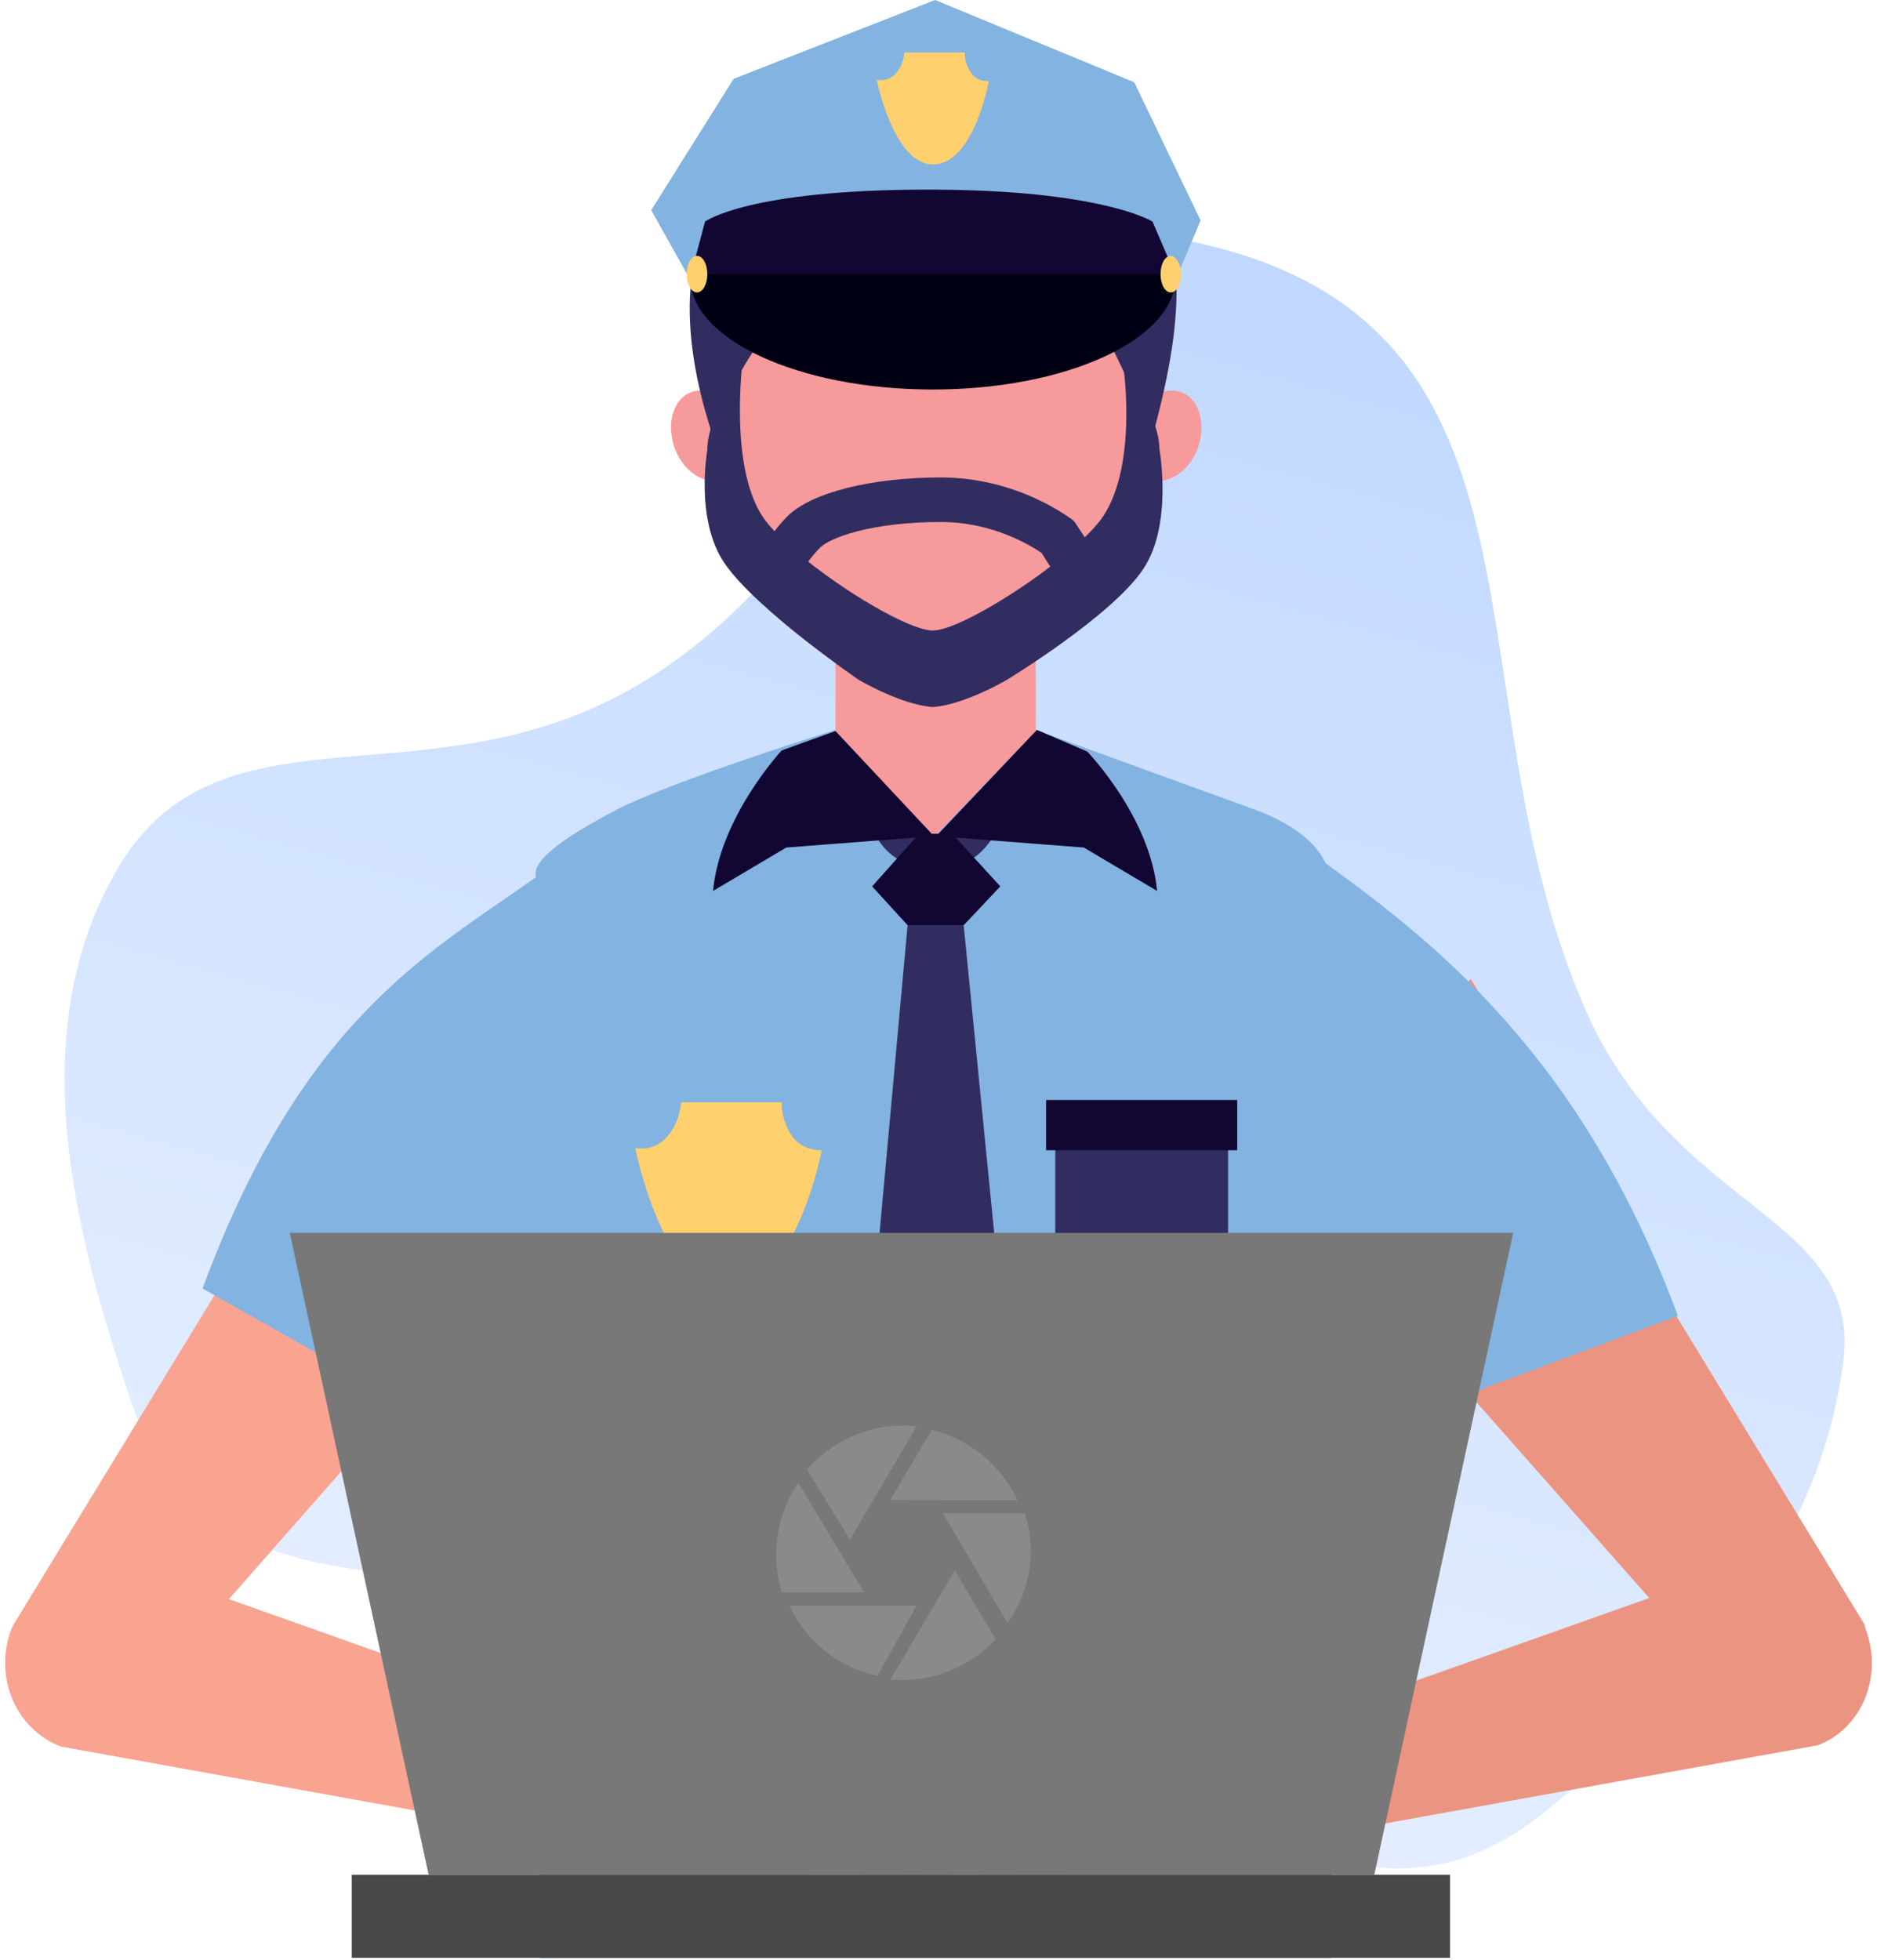<svg xmlns="http://www.w3.org/2000/svg" width="295" height="308" viewBox="0 0 295 308">
  <defs>
    <linearGradient id="trustedbypolice-pic-a" x1="50%" x2="50%" y1="0%" y2="100%">
      <stop offset="0%" stop-color="#82B2FF"/>
      <stop offset="100%" stop-color="#CEE0FF"/>
    </linearGradient>
  </defs>
  <g fill="none" transform="translate(-10)">
    <path fill="url(#trustedbypolice-pic-a)" fill-opacity=".5" d="M170.222,257.058 C217.808,257.049 259.881,293.18 285.416,257.036 C301.659,234.044 315.908,205.711 311.211,175.683 C307.648,152.907 279.124,160.472 256.997,133.772 C223.059,92.822 225.203,34.617 170.264,34.627 C117.839,34.637 134.986,86.266 101.42,124.088 C74.969,153.892 37.477,144.716 29.264,175.738 C21.607,204.654 38.379,232.862 53.969,255.56 C79.375,292.551 121.971,257.067 170.222,257.058 Z" transform="rotate(16 169.735 153.865)"/>
    <g transform="translate(10)">
      <path fill="#83B3E0" d="M209.198,307.69 L209.198,139.551 C209.198,133.336 203.262,129.411 196.966,127.121 C186.534,123.359 162.79,114.69 162.79,114.69 L131.311,114.69 C131.311,114.69 106.128,122.541 97.134,127.121 C91.198,130.229 84.183,134.318 84.183,137.262 L84.902,307.69 L209.198,307.69 Z"/>
      <g fill="#F69A9B" transform="translate(105.394 19.743)">
        <polygon points="57.395 95.127 41.386 111.819 25.917 95.127 25.917 79.691 57.395 79.691"/>
        <path d="M76.642,61.563 C76.642,68.204 59.374,88.845 41.746,88.845 C24.658,88.845 6.85,69.64 6.85,61.563 L6.85,35.717 C6.85,16.513 22.499,0.897 41.746,0.897 L41.746,0.897 C60.993,0.897 76.642,16.513 76.642,35.717 L76.642,61.563 Z"/>
        <path d="M82.938 9.154C81.679 12.923 78.261 15.256 75.383 14.359 72.505 13.461 71.246 9.513 72.505 5.743 73.764 1.974 77.182-.359 80.06.538 82.938 1.436 84.197 5.205 82.938 9.154zM.554 9.154C1.813 12.923 5.231 15.256 8.109 14.359 10.987 13.461 12.246 9.513 10.987 5.743 9.728 1.974 6.31-.359 3.432.538.554 1.436-.705 5.205.554 9.154z" transform="translate(0 41.281)"/>
      </g>
      <path fill="#322D60" d="M112.244,68.383 C112.244,68.383 116.021,54.922 124.296,48.82 L129.332,41.281 C129.332,41.281 134.729,39.845 147.14,44.871 C159.552,49.897 162.79,57.435 174.841,54.743 C174.841,54.743 180.058,65.153 180.957,69.101 C180.957,69.101 183.655,60.127 184.555,51.871 C185.454,43.435 186.713,21.897 160.631,15.077 C133.29,7.897 121.598,25.307 121.598,25.307 C121.598,25.307 119.079,22.436 112.244,33.205 C107.207,40.922 107.027,53.845 112.244,69.101"/>
      <path fill="#322D60" d="M182.216,70.537 C182.216,65.153 176.64,58.332 176.64,58.332 C176.64,58.332 178.799,74.127 172.863,81.845 C167.646,88.486 151.277,99.075 146.601,99.075 C141.924,99.075 125.555,88.665 120.338,81.845 C114.402,74.127 116.741,56.538 116.741,56.538 C116.741,56.538 111.165,65.332 111.165,70.717 C111.165,70.717 109.186,81.665 113.863,88.486 C118.72,95.665 134.909,106.793 134.909,106.793 C134.909,106.793 141.564,110.742 146.601,111.101 C151.637,110.742 158.293,106.793 158.293,106.793 C158.293,106.793 174.841,96.742 179.698,89.383 C184.375,82.383 182.216,70.537 182.216,70.537 Z"/>
      <path fill="#322D60" d="M167.107,92.255 L163.689,86.87 C162.07,85.793 156.134,82.024 147.86,82.024 C136.887,82.024 130.232,84.537 128.793,86.152 C126.634,88.306 124.655,91.896 124.655,91.896 L118.36,88.665 C118.54,88.486 120.698,84.178 123.756,81.127 C127.534,77.358 137.067,75.024 147.86,75.024 C160.091,75.024 168.186,81.486 168.546,81.665 L168.905,82.024 L173.043,88.306 L167.107,92.255 Z"/>
      <g transform="translate(133.11 123.3)">
        <path fill="#322D60" d="M4.497,0.903 C5.756,3.057 7.195,5.031 8.814,6.287 C10.433,7.723 12.052,8.262 13.851,8.262 C14.57,8.262 14.75,8.262 15.29,8.082 C15.829,8.082 16.189,7.903 16.729,7.723 C17.628,7.364 18.527,7.005 19.427,6.287 C20.326,5.569 21.226,4.852 21.945,3.954 C22.305,3.416 22.665,3.057 23.024,2.518 L23.564,1.8 L23.744,1.441 C23.744,1.262 23.744,1.082 24.284,1.082 L24.463,1.082 C24.823,1.082 25.003,1.082 25.363,1.441 C25.723,1.8 25.543,1.8 25.543,1.98 L25.183,2.339 L25.003,3.416 C24.823,4.134 24.643,4.672 24.284,5.39 C23.744,6.646 23.204,8.082 22.305,9.159 C21.405,10.416 20.146,11.492 18.707,12.21 C17.988,12.569 17.268,12.928 16.369,13.108 C15.649,13.287 14.57,13.467 14.03,13.467 C12.232,13.467 10.613,13.108 9.174,12.39 C7.735,11.672 6.296,10.595 5.396,9.339 C3.418,6.826 2.698,3.954 2.698,1.082 C2.698,0.544 3.058,0.185 3.598,0.185 C3.957,0.364 4.137,0.544 4.497,0.903 L4.497,0.903 Z"/>
        <g transform="translate(0 7.723)">
          <polygon fill="#120733" points="11.332 0 3.957 8.256 9.534 14.359 18.348 14.359 24.104 8.256 16.549 0"/>
          <polygon fill="#322D60" points="18.348 14.359 9.534 14.359 .18 117.024 13.671 143.946 28.601 117.742"/>
        </g>
      </g>
      <path fill="#120733" d="M35.616 17.056L51.445.364 59.36 3.775C59.36 3.775 69.253 14.005 70.332 25.672L58.82 18.851 35.616 17.056zM35.256 17.056L19.787.544 11.332 3.595C11.332 3.595 1.619 14.005.54 25.672L12.052 18.851 35.256 17.056z" transform="translate(111.524 114.326)"/>
      <path fill="#FFD06D" d="M114.402,202.458 C104.149,202.458 99.832,180.382 99.832,180.382 C99.832,180.382 102.71,181.1 104.869,178.587 C107.027,176.074 107.027,173.202 107.027,173.202 L122.857,173.202 C122.857,173.202 122.677,175.715 124.296,178.228 C125.915,180.92 129.152,180.741 129.152,180.741 C129.152,180.741 125.015,202.458 114.402,202.458 Z"/>
      <g transform="translate(163.689 172.305)">
        <path fill="#322D60" d="M2.159,2.692 L2.159,24.589 C2.159,28.538 5.396,31.769 9.354,31.769 L22.125,31.769 C26.082,31.769 29.32,28.538 29.32,24.589 L29.32,2.692 L2.159,2.692 Z"/>
        <rect width="30.04" height="7.897" x=".72" y=".538" fill="#120733"/>
      </g>
      <polygon fill="#83B3E0" points="115.302 12.384 102.351 33.025 108.287 43.615 184.915 43.615 188.692 34.64 178.259 12.923 146.96 0"/>
      <path fill="#120733" d="M184.915,43.615 L108.466,43.615 L110.805,34.82 C110.805,34.82 117.46,29.794 145.881,29.794 C173.223,29.794 181.137,34.82 181.137,34.82 L184.915,43.615 Z"/>
      <path fill="#000014" d="M108.466,43.076 C108.466,43.256 108.466,43.435 108.466,43.615 C108.466,53.307 125.555,61.204 146.601,61.204 C167.646,61.204 184.735,53.307 184.735,43.615 C184.735,43.435 184.735,43.256 184.735,43.076 L108.466,43.076 Z"/>
      <path fill="#FFD06D" d="M146.601 25.846C140.485 25.846 137.787 12.564 137.787 12.564 137.787 12.564 139.585 12.923 140.845 11.487 142.104 10.051 142.104 8.256 142.104 8.256L151.637 8.256C151.637 8.256 151.457 9.692 152.537 11.308 153.436 12.923 155.415 12.743 155.415 12.743 155.415 12.743 153.076 25.846 146.601 25.846zM185.634 43.076C185.634 44.692 184.915 45.948 184.015 45.948 183.116 45.948 182.396 44.692 182.396 43.076 182.396 41.461 183.116 40.204 184.015 40.204 184.735 40.204 185.634 41.461 185.634 43.076zM111.165 43.076C111.165 44.692 110.445 45.948 109.546 45.948 108.646 45.948 107.927 44.692 107.927 43.076 107.927 41.461 108.646 40.204 109.546 40.204 110.445 40.204 111.165 41.461 111.165 43.076z"/>
      <g transform="translate(0 153.813)">
        <g transform="translate(133.11)">
          <path fill="#EC9482" d="M160.091,102.132 L159.912,101.414 L98.034,0.005 C98.034,0.005 88.68,10.416 85.982,15.98 C81.485,25.492 80.945,46.133 80.945,46.133 L126.095,97.286 C126.095,97.286 67.994,117.927 67.634,117.927 C67.634,117.927 61.518,117.029 55.402,115.055 C49.466,113.26 42.271,113.619 36.155,114.875 C32.018,115.234 21.585,116.67 11.332,120.439 C9.893,120.978 9.174,122.593 9.713,124.209 C9.893,124.567 10.073,124.926 10.433,125.285 C7.555,126.362 4.857,127.619 2.159,129.055 C0.72,129.773 0.18,131.567 1.079,133.003 C1.259,133.362 1.619,133.721 1.979,133.901 C1.259,134.798 1.079,136.054 1.799,137.131 C2.338,138.029 3.238,138.567 4.317,138.567 C4.857,138.567 5.216,138.388 5.756,138.208 C6.296,137.849 7.015,137.49 7.555,137.311 C7.195,138.029 7.015,138.926 7.555,139.824 C8.095,140.901 9.174,141.439 10.253,141.439 C10.613,141.439 11.152,141.26 11.512,141.08 C16.369,138.747 21.765,137.131 26.622,136.054 C22.485,138.747 28.421,144.131 33.457,141.26 C38.314,138.567 48.567,135.516 48.567,135.516 L69.073,135.516 L152.537,120.439 C159.372,117.927 162.97,109.67 160.091,102.132 Z"/>
          <path fill="#C17368" d="M8.274 4.667C11.152 3.949 13.851 3.231 16.729 2.513L25.183.179C22.305.179 19.427.718 16.549 1.436 13.671 2.333 10.973 3.231 8.274 4.667zM0 13.461C4.137 11.666 8.274 10.231 12.591 8.974 14.75 8.256 16.909 7.718 19.067 7.359 21.226 6.82 23.384 6.461 25.723 6.102 21.226 5.923 16.729 6.82 12.412 8.077 10.253 8.795 8.095 9.513 6.116 10.41 3.957 11.308 1.979 12.205 0 13.461zM5.576 16.872C8.814 15.615 12.052 14.359 15.47 13.282 18.707 12.205 22.125 11.128 25.543 10.769 23.744 10.59 21.945 10.769 20.146 10.949 18.348 11.308 16.729 11.666 14.93 12.205 13.311 12.743 11.692 13.461 10.073 14.179 8.634 15.077 7.015 15.795 5.576 16.872zM25.003 15.974C26.262 15.077 27.701 14.359 29.14 13.82 30.579 13.282 32.198 12.743 33.637 12.384 32.018 12.564 30.399 12.923 28.96 13.282 27.341 13.82 25.902 14.179 24.463 15.077 24.284 15.256 24.104 15.615 24.284 15.795 24.463 16.154 24.643 16.154 25.003 15.974 25.003 15.974 25.003 15.974 25.003 15.974L25.003 15.974z" transform="translate(1.799 120.798)"/>
        </g>
        <path fill="#F8A491" d="M1.799,102.132 L2.159,101.414 L64.037,0.005 C64.037,0.005 73.39,10.416 76.088,15.98 C80.585,25.492 81.125,46.133 81.125,46.133 L35.976,97.465 C35.976,97.465 94.076,118.106 94.436,118.106 C94.436,118.106 100.552,117.209 106.668,115.234 C112.604,113.439 119.799,113.798 125.915,115.055 C130.052,115.414 140.485,116.85 150.738,120.619 C152.177,121.157 153.076,122.773 152.357,124.388 C152.177,124.747 151.997,125.106 151.637,125.465 C154.515,126.542 157.213,127.798 159.912,129.234 C161.351,129.952 161.71,131.747 160.991,133.183 C160.811,133.542 160.451,133.901 160.091,134.08 C160.811,134.978 160.991,136.234 160.271,137.311 C159.732,138.208 158.832,138.747 157.753,138.747 C157.213,138.747 156.854,138.567 156.314,138.388 C155.774,138.029 155.055,137.67 154.515,137.49 C154.875,138.208 154.875,139.106 154.515,140.003 C153.976,141.08 152.896,141.618 151.817,141.618 C151.457,141.618 150.918,141.439 150.558,141.26 C145.701,138.926 140.305,137.311 135.448,136.234 C139.585,138.926 133.649,144.311 128.613,141.439 C123.756,138.747 113.503,135.696 113.503,135.696 L92.997,135.696 L9.534,120.619 C2.518,117.927 -1.079,109.67 1.799,102.132 Z"/>
        <path fill="#D57E72" d="M25.902 4.667C23.024 3.949 20.326 3.231 17.448 2.513L8.994.179C11.872.179 14.75.718 17.628 1.436 20.506 2.333 23.384 3.231 25.902 4.667zM34.177 13.461C30.04 11.666 25.902 10.231 21.585 8.974 19.427 8.256 17.268 7.718 15.11 7.359 12.951 6.82 10.793 6.461 8.454 6.102 12.951 5.923 17.448 6.82 21.765 8.077 23.924 8.795 26.082 9.513 28.061 10.41 30.399 11.308 32.378 12.205 34.177 13.461zM28.78 16.872C25.543 15.615 22.305 14.359 18.887 13.282 15.649 12.205 12.232 11.128 8.814 10.769 10.613 10.59 12.412 10.769 14.21 10.949 16.009 11.308 17.628 11.666 19.427 12.205 21.046 12.743 22.665 13.461 24.284 14.179 25.723 15.077 27.162 15.795 28.78 16.872zM9.174 15.974C7.915 15.077 6.476 14.359 5.037 13.82 3.598 13.282 1.979 12.743.54 12.384 2.159 12.564 3.777 12.923 5.216 13.282 6.835 13.82 8.274 14.179 9.713 15.077 9.893 15.256 10.073 15.615 9.893 15.795 9.893 16.154 9.534 16.154 9.174 15.974 9.354 15.974 9.354 15.974 9.174 15.974L9.174 15.974z" transform="translate(125.915 120.798)"/>
      </g>
      <path fill="#83B3E0" d="M67.634 222.74C72.671 214.843 80.046 208.561 84.723 200.484L85.982 136.587C68.713 149.151 48.027 158.664 31.838 202.458L67.634 222.74zM224.308 221.484C218.192 213.586 212.976 208.381 208.119 200.484L204.701 132.998C221.97 145.562 247.512 162.972 263.701 206.766L224.308 221.484z"/>
      <g transform="translate(45 193)">
        <polygon fill="#787878" points="170.994 101.585 22.366 101.585 .541 .715 192.82 .715"/>
        <g transform="translate(77 31)">
          <path fill="#9C9C9C" fill-opacity=".5" d="M28.063 22.759L17.931 39.931C18.487 39.976 19.048 40 19.615 40 25.5 40 30.796 37.527 34.483 33.585L34.457 33.554 28.063 22.759zM16.207 38.807L22.069 28.278 21.881 28.278 2.085 28.278 2.069 28.276C4.631 33.843 9.734 38.01 15.903 39.31L16.207 38.807 16.207 38.807z"/>
          <path fill="#2762BE" d="M0.703,26.205 C0.707,26.221 0.713,26.237 0.717,26.253 L0.722,26.254 L0.703,26.205 Z"/>
          <path fill="#9C9C9C" fill-opacity=".5" d="M37.931 11.724C35.346 6.241 30.401 2.115 24.423.69L17.931 11.692 37.931 11.724zM4.833 6.912L4.997 7.18 4.997 7.181 4.997 7.181 11.588 17.931 22.069.102C21.398.035 20.718 0 20.03 0 13.973 0 8.537 2.673 4.828 6.908L4.831 6.914 4.833 6.912zM36.344 31.034C38.648 27.821 40 23.909 40 19.687 40 17.635 39.68 15.655 39.087 13.793L26.207 13.793 36.344 31.034zM3.449 8.972L3.452 8.966C1.273 12.194 0 16.088 0 20.281 0 22.343.309 24.333.881 26.207L13.793 26.207 3.449 8.972z"/>
        </g>
        <rect width="172.618" height="13.056" x="10.281" y="101.585" fill="#484848"/>
      </g>
    </g>
  </g>
</svg>
